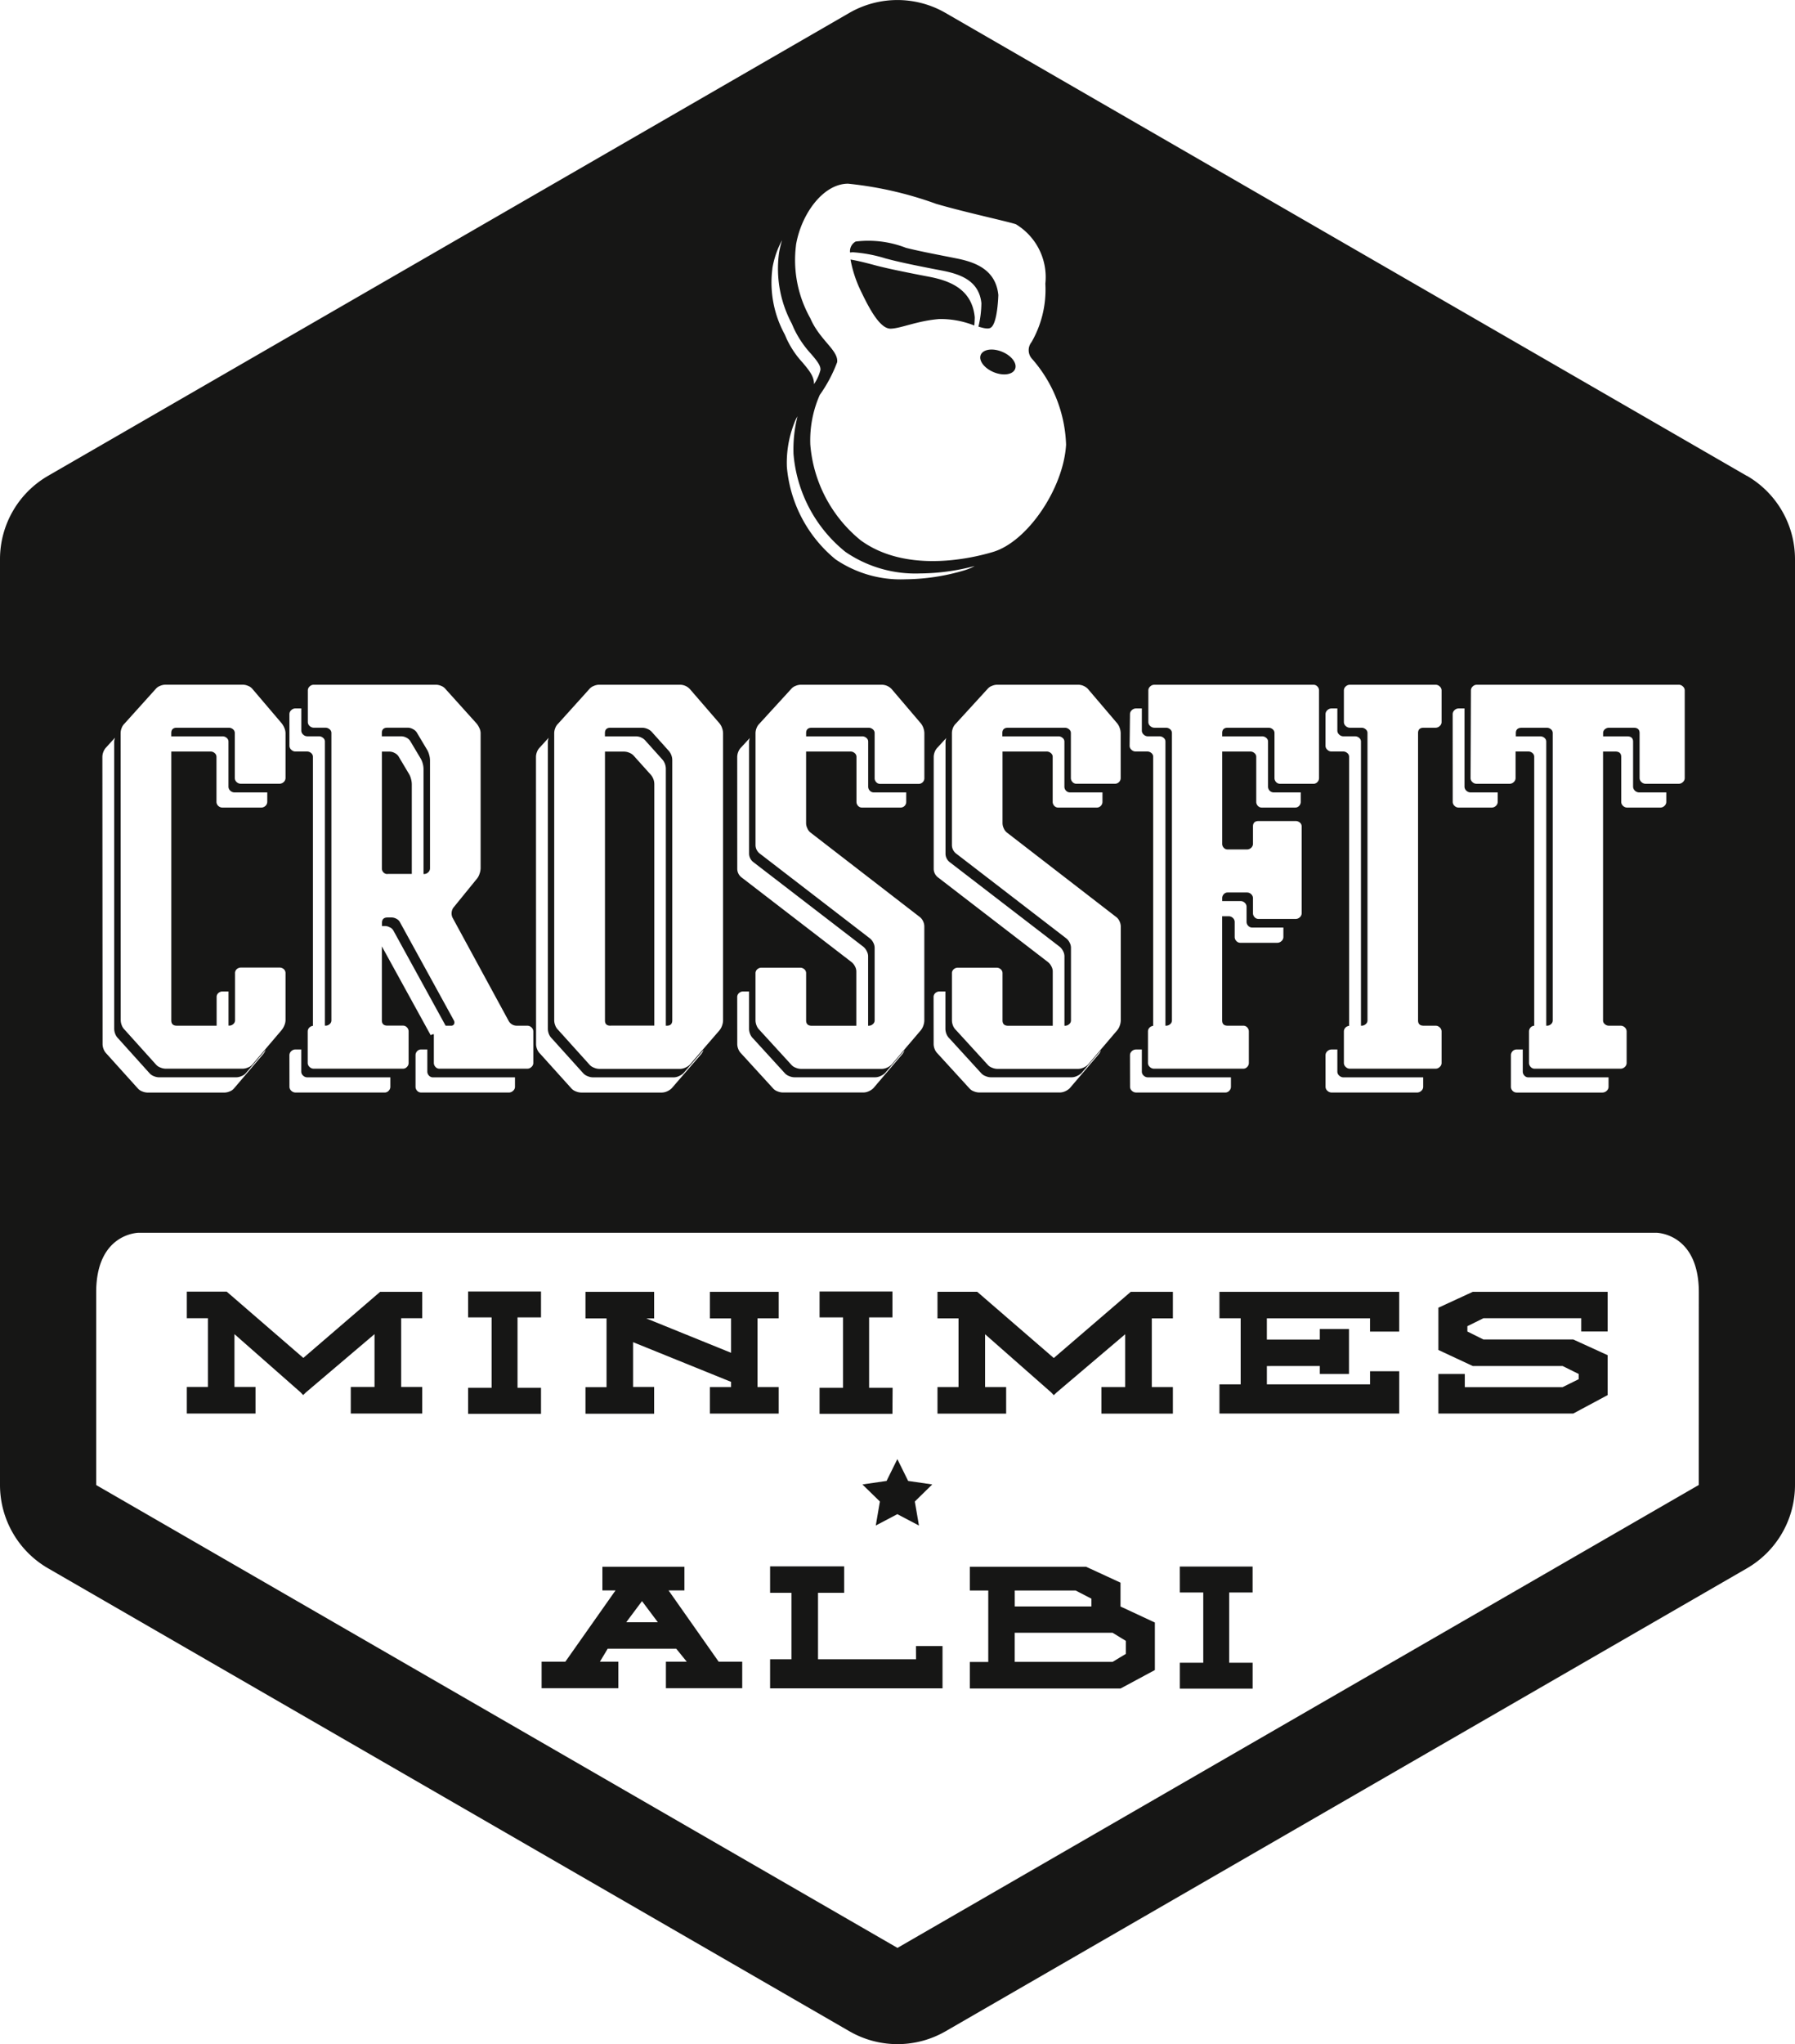 <svg xmlns="http://www.w3.org/2000/svg" width="83.159" height="94.645" viewBox="0 0 83.159 94.645">
  <path id="logo_minimes-albi" data-name="logo minimes-albi" d="M165.906,187.552a.218.218,0,0,1,.084.177v13.15h.018a.284.284,0,0,0,.2-.071.221.221,0,0,0,.083-.177v-13.3a.222.222,0,0,0-.083-.177.3.3,0,0,0-.2-.071h-1.145c-.187,0-.282.082-.282.248v.151h1.129A.283.283,0,0,1,165.906,187.552ZM139.791,169.82c-.108.259.161.618.6.8s.882.118.99-.144-.159-.618-.6-.8S139.9,169.56,139.791,169.82Zm-2.347-3.609-.52-.1c-.657-.13-1.277-.253-1.83-.39-.095-.022-.2-.051-.306-.08-.315-.082-.68-.177-1.03-.235a5.664,5.664,0,0,0,.5,1.5c.378.787.872,1.718,1.367,1.7s1.194-.357,2.241-.446a4.226,4.226,0,0,1,1.627.3c.017-.206.021-.361.02-.386C139.386,166.765,138.34,166.39,137.444,166.211Zm-2.084-.862.325.084c.561.139,1.186.264,1.847.394l.519.1c.817.164,1.666.472,1.77,1.5a4.868,4.868,0,0,1-.136,1.084c.255.08.458.122.57.049.32-.2.351-1.514.351-1.514-.118-1.164-1.049-1.514-1.922-1.689s-1.659-.319-2.359-.494a4.8,4.8,0,0,0-2.328-.291.512.512,0,0,0-.261.506c.044,0,.085-.009.134-.009A6.577,6.577,0,0,1,135.36,165.348Zm-22.18,22.192a.444.444,0,0,1,.178.153l.488.818a.855.855,0,0,1,.094.232.94.94,0,0,1,.036.248v4.864h.016a.279.279,0,0,0,.2-.079.248.248,0,0,0,.085-.186v-5a.946.946,0,0,0-.038-.248.886.886,0,0,0-.093-.232l-.488-.818a.462.462,0,0,0-.18-.151.5.5,0,0,0-.235-.062h-.935c-.178,0-.263.082-.263.248v.151h.9A.528.528,0,0,1,113.18,187.541Zm29.995,28.723-3.549-3.068h-1.839v1.231h.975v3.181h-.975v1.23h3.181v-1.23h-.976v-2.445l3.069,2.7.113.122.128-.122,3.181-2.7v2.445h-1.1v1.23h3.31v-1.23h-.977v-3.181h.977V213.2H146.74Zm3.091,10.4-1.595-.736h-5.386v1.1h.854v3.308h-.854v1.23h6.981l1.592-.856v-2.2l-1.592-.741Zm-4.9.363h2.819l.734.379v.36h-3.552Zm5.149,2.334v.6l-.615.371h-4.535v-1.348H145.9Zm2.5-2.242H150.1v3.253h-1.085v1.2h3.372v-1.2H151.3v-3.253h1.086v-1.2h-3.372Zm-24.962-39.586a.53.53,0,0,1,.2.144l.783.871a.664.664,0,0,1,.166.445v11.886h.038c.174,0,.26-.082.26-.248V188.593a.664.664,0,0,0-.166-.445l-.783-.872a.547.547,0,0,0-.205-.141.645.645,0,0,0-.243-.053H122.64c-.173,0-.26.082-.26.248v.151h1.435A.642.642,0,0,1,124.057,187.532Zm1.275,39.49h.735v-1.095h-3.8v1.095h.608l-2.324,3.3h-1.1v1.229h3.556v-1.229h-.855l.36-.6h3.176l.487.6h-.966v1.229h3.536v-1.229h-1.092Zm-1.961,1.474.731-.978.734.978Zm51.915-53.076-37.124-21.434a4.461,4.461,0,0,0-4.456,0L96.583,175.419a4.457,4.457,0,0,0-2.228,3.857v42.868A4.456,4.456,0,0,0,96.583,226l37.124,21.434a4.459,4.459,0,0,0,4.456,0L175.287,226a4.458,4.458,0,0,0,2.227-3.859V179.276A4.458,4.458,0,0,0,175.287,175.419ZM162.5,185.357a.247.247,0,0,1,.084-.186.276.276,0,0,1,.2-.08h9.341a.272.272,0,0,1,.195.08.245.245,0,0,1,.085.186v4.054a.244.244,0,0,1-.085.186.269.269,0,0,1-.195.08H170.6a.273.273,0,0,1-.2-.08.249.249,0,0,1-.086-.186V187.33c0-.166-.092-.248-.279-.248h-1.129a.3.3,0,0,0-.2.071.224.224,0,0,0-.082.177v.151h1.11c.186,0,.279.082.279.248v2.079a.258.258,0,0,0,.085.189.286.286,0,0,0,.2.08h1.253v.434a.249.249,0,0,1-.084.189.275.275,0,0,1-.2.079h-1.519a.276.276,0,0,1-.2-.079.254.254,0,0,1-.085-.189v-2.079c0-.166-.092-.248-.279-.248h-.563V200.63a.217.217,0,0,0,.085.177.281.281,0,0,0,.2.071h.525a.278.278,0,0,1,.2.08.259.259,0,0,1,.083.188V202.6a.253.253,0,0,1-.083.186.278.278,0,0,1-.2.082h-3.974a.244.244,0,0,1-.19-.082.265.265,0,0,1-.075-.186v-1.456a.277.277,0,0,1,.075-.188.249.249,0,0,1,.166-.076V188.431a.219.219,0,0,0-.083-.177.284.284,0,0,0-.2-.071h-.581v1.228a.248.248,0,0,1-.084.186.274.274,0,0,1-.2.08h-1.518a.274.274,0,0,1-.2-.08.246.246,0,0,1-.084-.186Zm2.477,17.831a.252.252,0,0,0,.19.082h3.709v.434a.25.25,0,0,1-.084.186.287.287,0,0,1-.2.083h-3.973a.255.255,0,0,1-.191-.083.264.264,0,0,1-.074-.186v-1.456a.273.273,0,0,1,.074-.189.252.252,0,0,1,.189-.08h.285V203A.261.261,0,0,0,164.978,203.188Zm-3.322-16.73a.25.25,0,0,1,.083-.188.276.276,0,0,1,.2-.08h.265v3.618a.252.252,0,0,0,.085.189.285.285,0,0,0,.2.08h1.253v.434a.252.252,0,0,1-.084.189.281.281,0,0,1-.2.079h-1.517a.279.279,0,0,1-.2-.079.253.253,0,0,1-.083-.189Zm-5.891,0a.249.249,0,0,1,.085-.188.275.275,0,0,1,.2-.08h.263v1.022a.243.243,0,0,0,.085.186.271.271,0,0,0,.2.082h.525a.286.286,0,0,1,.2.071.218.218,0,0,1,.084.177v13.15h.017a.281.281,0,0,0,.2-.071.218.218,0,0,0,.085-.177v-13.3a.219.219,0,0,0-.085-.177.293.293,0,0,0-.2-.071h-.524a.276.276,0,0,1-.2-.08.247.247,0,0,1-.084-.186v-1.458a.247.247,0,0,1,.084-.186.276.276,0,0,1,.2-.08h3.957a.274.274,0,0,1,.2.08.243.243,0,0,1,.085.186v1.458a.242.242,0,0,1-.085.186.274.274,0,0,1-.2.08h-.543c-.175,0-.262.082-.262.248v13.3c0,.167.086.248.262.248h.543a.271.271,0,0,1,.2.08.25.25,0,0,1,.085.188V202.6a.239.239,0,0,1-.085.186.267.267,0,0,1-.2.082h-3.957a.269.269,0,0,1-.2-.082.244.244,0,0,1-.084-.186v-1.456a.255.255,0,0,1,.084-.188.271.271,0,0,1,.157-.071V188.431a.217.217,0,0,0-.084-.177.283.283,0,0,0-.2-.071h-.524a.271.271,0,0,1-.2-.082.243.243,0,0,1-.085-.186Zm0,15.79a.25.25,0,0,1,.085-.189.278.278,0,0,1,.2-.08h.263V203a.244.244,0,0,0,.085.187.28.28,0,0,0,.2.082h3.692v.434a.242.242,0,0,1-.084.186.282.282,0,0,1-.2.083h-3.955a.279.279,0,0,1-.2-.083.242.242,0,0,1-.085-.186Zm-9.059-15.79a.247.247,0,0,1,.084-.188.277.277,0,0,1,.2-.08h.265v1.022a.241.241,0,0,0,.085.186.27.27,0,0,0,.2.082h.524a.287.287,0,0,1,.2.071.215.215,0,0,1,.084.177v13.15h.018a.286.286,0,0,0,.2-.071.221.221,0,0,0,.083-.177v-13.3a.222.222,0,0,0-.083-.177.3.3,0,0,0-.2-.071h-.524a.279.279,0,0,1-.2-.08.245.245,0,0,1-.085-.186v-1.458a.246.246,0,0,1,.085-.186.279.279,0,0,1,.2-.08H155.2a.244.244,0,0,1,.187.08.263.263,0,0,1,.076.186v4.054a.262.262,0,0,1-.076.186.242.242,0,0,1-.187.08h-1.537a.25.25,0,0,1-.189-.08.268.268,0,0,1-.074-.186V187.33a.221.221,0,0,0-.084-.177.3.3,0,0,0-.2-.071h-1.879c-.174,0-.261.082-.261.248v.151h1.841a.286.286,0,0,1,.2.071.216.216,0,0,1,.084.177v2.079a.274.274,0,0,0,.074.189.261.261,0,0,0,.189.08h1.252v.434a.274.274,0,0,1-.074.189.249.249,0,0,1-.188.079h-1.538a.25.25,0,0,1-.187-.079.27.27,0,0,1-.074-.189v-2.079a.218.218,0,0,0-.086-.177.286.286,0,0,0-.2-.071h-1.293v4.269a.262.262,0,0,0,.073.186.241.241,0,0,0,.186.079h.887a.289.289,0,0,0,.2-.079.256.256,0,0,0,.081-.189v-.8c0-.164.089-.248.263-.248h1.708a.3.3,0,0,1,.2.071.225.225,0,0,1,.085.178v4.019a.249.249,0,0,1-.085.186.276.276,0,0,1-.2.079h-1.708a.242.242,0,0,1-.186-.079.26.26,0,0,1-.077-.186v-.694a.254.254,0,0,0-.081-.186.278.278,0,0,0-.2-.08h-.887a.241.241,0,0,0-.186.08.262.262,0,0,0-.073.186v.133h.848a.27.27,0,0,1,.2.079.254.254,0,0,1,.082.186v.694a.258.258,0,0,0,.077.186.241.241,0,0,0,.185.08h1.444v.437a.249.249,0,0,1-.086.186.277.277,0,0,1-.2.082h-1.708a.244.244,0,0,1-.185-.082.261.261,0,0,1-.077-.186v-.694a.25.25,0,0,0-.082-.186.279.279,0,0,0-.2-.08h-.3v4.819c0,.167.084.248.26.248h.718a.241.241,0,0,1,.186.08.276.276,0,0,1,.074.188V202.6a.258.258,0,0,1-.076.186.238.238,0,0,1-.189.082h-4.124a.272.272,0,0,1-.2-.082.242.242,0,0,1-.085-.186v-1.456a.253.253,0,0,1,.085-.188.27.27,0,0,1,.157-.071V188.431a.221.221,0,0,0-.083-.177.287.287,0,0,0-.2-.071h-.525a.273.273,0,0,1-.2-.082.241.241,0,0,1-.084-.186Zm0,15.79a.248.248,0,0,1,.084-.189.28.28,0,0,1,.2-.08h.265V203a.241.241,0,0,0,.085.187.279.279,0,0,0,.2.082h3.843v.434a.255.255,0,0,1-.077.186.245.245,0,0,1-.188.083h-4.125a.281.281,0,0,1-.2-.083.24.24,0,0,1-.084-.186Zm-1.95-16.963,1.349,1.583a.681.681,0,0,1,.123.221.751.751,0,0,1,.047.24v2.081a.26.26,0,0,1-.075.186.267.267,0,0,1-.207.08h-1.763a.239.239,0,0,1-.187-.08.26.26,0,0,1-.075-.186V187.33a.219.219,0,0,0-.087-.177.3.3,0,0,0-.2-.071h-2.623c-.176,0-.265.082-.265.248v.151h2.589a.289.289,0,0,1,.2.071.216.216,0,0,1,.086.177v2.079a.265.265,0,0,0,.074.189.254.254,0,0,0,.189.08h1.5v.434a.265.265,0,0,1-.28.268h-1.764a.244.244,0,0,1-.187-.079.264.264,0,0,1-.075-.189v-2.079a.219.219,0,0,0-.086-.177.291.291,0,0,0-.2-.071H140.8v3.325a.568.568,0,0,0,.057.23.49.49,0,0,0,.151.2l5.063,3.91a.5.5,0,0,1,.152.2.573.573,0,0,1,.055.231v4.355a.753.753,0,0,1-.047.24.681.681,0,0,1-.123.221l-1.349,1.583a.691.691,0,0,1-.216.142.586.586,0,0,1-.235.055h-3.751a.651.651,0,0,1-.245-.055.47.47,0,0,1-.205-.142l-1.464-1.6a.567.567,0,0,1-.141-.215.656.656,0,0,1-.046-.231v-2.17a.24.24,0,0,1,.084-.2.293.293,0,0,1,.194-.071h1.788a.291.291,0,0,1,.194.071.244.244,0,0,1,.084.2v2.17c0,.167.089.248.265.248h2.062v-2.525a.518.518,0,0,0-.066-.231.591.591,0,0,0-.158-.195l-5.085-3.913a.5.5,0,0,1-.206-.41v-5.174a.639.639,0,0,1,.047-.23.585.585,0,0,1,.141-.215l.393-.43a.693.693,0,0,0-.034.173V192.9a.5.5,0,0,0,.2.41l5.086,3.91a.59.59,0,0,1,.158.2.522.522,0,0,1,.066.23v3.23h.015a.284.284,0,0,0,.2-.071.218.218,0,0,0,.087-.177v-3.378a.52.52,0,0,0-.067-.232.561.561,0,0,0-.158-.193l-5.085-3.913a.5.5,0,0,1-.206-.411V187.33a.655.655,0,0,1,.046-.231.562.562,0,0,1,.141-.213l1.464-1.6a.476.476,0,0,1,.205-.142.646.646,0,0,1,.245-.053h3.751A.646.646,0,0,1,144.757,185.286Zm-13.641-10.915a6.5,6.5,0,0,0,2.406,4.569,5.737,5.737,0,0,0,3.454,1,10.09,10.09,0,0,0,2.537-.344,2.4,2.4,0,0,1-.477.2,9.859,9.859,0,0,1-2.742.415,5.357,5.357,0,0,1-3.231-.926,6.228,6.228,0,0,1-2.252-4.281,5.041,5.041,0,0,1,.415-2.2c.025-.046.051-.093.078-.14A6.242,6.242,0,0,0,131.116,174.371Zm6.492,25.194a.243.243,0,0,1,.084-.2.3.3,0,0,1,.195-.072h.269v1.733a.672.672,0,0,0,.046.231.585.585,0,0,0,.142.213l1.463,1.6a.492.492,0,0,0,.205.141.648.648,0,0,0,.244.056h3.752a.585.585,0,0,0,.235-.056.726.726,0,0,0,.217-.141l.9-1.051a.594.594,0,0,1-.093.171l-1.35,1.583a.693.693,0,0,1-.215.142.6.6,0,0,1-.235.056H139.71a.666.666,0,0,1-.245-.056.482.482,0,0,1-.205-.142l-1.463-1.6a.584.584,0,0,1-.141-.213.633.633,0,0,1-.047-.231Zm-6.377-34.817c.233-1.427,1.251-2.853,2.416-2.853a16.978,16.978,0,0,1,4.075.931c1.281.379,3.335.82,3.7.947a2.859,2.859,0,0,1,1.364,2.751,4.872,4.872,0,0,1-.641,2.707.594.594,0,0,0,.029.778,6.33,6.33,0,0,1,1.572,3.968c-.115,2.011-1.776,4.483-3.38,4.966-1.275.384-4.133.927-6.14-.541a6.364,6.364,0,0,1-2.329-4.425,5.2,5.2,0,0,1,.437-2.3,6.621,6.621,0,0,0,.807-1.518c.067-.55-.807-1.015-1.244-2.035A5.492,5.492,0,0,1,131.232,164.747Zm-1.092,1.069a4.193,4.193,0,0,1,.45-1.308,4.573,4.573,0,0,0-.141.594,5.384,5.384,0,0,0,.593,3.274l.09.209a4.685,4.685,0,0,0,.8,1.188c.256.3.459.541.434.749a1.991,1.991,0,0,1-.3.654c.02-.352-.234-.652-.525-1a4.275,4.275,0,0,1-.736-1.093l-.09-.208A5,5,0,0,1,130.14,165.816Zm-1.628,22.615a.641.641,0,0,1,.048-.23.579.579,0,0,1,.141-.215l.395-.43a.652.652,0,0,0-.035.173V192.9a.5.5,0,0,0,.206.41l5.085,3.91a.574.574,0,0,1,.157.2.514.514,0,0,1,.067.23v3.23h.015a.288.288,0,0,0,.2-.071.221.221,0,0,0,.087-.177v-3.378a.532.532,0,0,0-.068-.232.548.548,0,0,0-.159-.193l-5.084-3.913a.5.5,0,0,1-.207-.411V187.33a.651.651,0,0,1,.048-.231.571.571,0,0,1,.141-.213l1.464-1.6a.478.478,0,0,1,.205-.142.649.649,0,0,1,.246-.053h3.751a.646.646,0,0,1,.45.2l1.349,1.583a.693.693,0,0,1,.122.221.731.731,0,0,1,.046.24v2.081a.256.256,0,0,1-.074.186.268.268,0,0,1-.206.08h-1.763a.24.24,0,0,1-.187-.08.258.258,0,0,1-.074-.186V187.33a.222.222,0,0,0-.087-.177.3.3,0,0,0-.2-.071h-2.622c-.176,0-.265.082-.265.248v.151h2.59a.29.29,0,0,1,.2.071.217.217,0,0,1,.085.177v2.079a.265.265,0,0,0,.076.189.249.249,0,0,0,.187.08h1.5v.434a.266.266,0,0,1-.074.189.272.272,0,0,1-.206.079h-1.762a.246.246,0,0,1-.189-.079.266.266,0,0,1-.074-.189v-2.079a.219.219,0,0,0-.086-.177.289.289,0,0,0-.2-.071H131.7v3.325a.559.559,0,0,0,.058.23.476.476,0,0,0,.151.2l5.063,3.91a.519.519,0,0,1,.151.2.559.559,0,0,1,.054.231v4.355a.733.733,0,0,1-.046.24.693.693,0,0,1-.122.221l-1.349,1.583a.7.7,0,0,1-.215.142.592.592,0,0,1-.235.055H131.46a.654.654,0,0,1-.246-.055.472.472,0,0,1-.205-.142l-1.464-1.6a.576.576,0,0,1-.141-.215.653.653,0,0,1-.048-.231v-2.17a.245.245,0,0,1,.085-.2.29.29,0,0,1,.194-.071h1.789a.289.289,0,0,1,.193.071.24.24,0,0,1,.084.2v2.17c0,.167.089.248.265.248h2.061v-2.525a.5.5,0,0,0-.066-.231.588.588,0,0,0-.159-.195l-5.085-3.913a.5.5,0,0,1-.206-.41Zm0,11.133a.244.244,0,0,1,.086-.2.288.288,0,0,1,.192-.072h.27v1.733a.651.651,0,0,0,.047.231.566.566,0,0,0,.141.213l1.462,1.6a.5.5,0,0,0,.206.141.645.645,0,0,0,.245.056h3.75a.585.585,0,0,0,.235-.056.729.729,0,0,0,.216-.141l.9-1.051a.641.641,0,0,1-.094.171l-1.349,1.583a.706.706,0,0,1-.216.142.6.6,0,0,1-.235.056h-3.752a.658.658,0,0,1-.244-.056.473.473,0,0,1-.206-.142l-1.463-1.6a.578.578,0,0,1-.141-.213.634.634,0,0,1-.048-.231Zm-8.478-12.234a.636.636,0,0,1,.048-.231.543.543,0,0,1,.141-.213l1.443-1.6a.5.5,0,0,1,.209-.142.634.634,0,0,1,.242-.053h3.751a.641.641,0,0,1,.45.2l1.369,1.583a.692.692,0,0,1,.122.221.733.733,0,0,1,.047.24v13.3a.735.735,0,0,1-.047.24.692.692,0,0,1-.122.221l-1.369,1.583a.684.684,0,0,1-.215.142.584.584,0,0,1-.235.055h-3.751a.639.639,0,0,1-.242-.055.5.5,0,0,1-.209-.142l-1.443-1.6a.547.547,0,0,1-.141-.215.637.637,0,0,1-.048-.231Zm-.845,1.1a.64.64,0,0,1,.047-.23.567.567,0,0,1,.141-.215l.4-.439a.691.691,0,0,0-.037.182v13.3a.664.664,0,0,0,.046.231.589.589,0,0,0,.142.213l1.443,1.6a.512.512,0,0,0,.207.141.645.645,0,0,0,.244.056h3.75a.58.58,0,0,0,.236-.056.745.745,0,0,0,.217-.141l.926-1.071a.68.68,0,0,1-.105.191l-1.369,1.583a.71.71,0,0,1-.215.142.6.6,0,0,1-.235.056h-3.751a.653.653,0,0,1-.244-.056.5.5,0,0,1-.208-.142l-1.443-1.6a.566.566,0,0,1-.141-.213.634.634,0,0,1-.047-.231Zm-11.423-1.973a.25.25,0,0,1,.084-.188.276.276,0,0,1,.2-.08h.267v1.022a.241.241,0,0,0,.084.186.273.273,0,0,0,.2.082h.525a.288.288,0,0,1,.2.071.216.216,0,0,1,.083.177v13.15h.018a.282.282,0,0,0,.2-.071.218.218,0,0,0,.084-.177v-13.3a.219.219,0,0,0-.084-.177.294.294,0,0,0-.2-.071h-.524a.277.277,0,0,1-.2-.08.247.247,0,0,1-.084-.186v-1.458a.247.247,0,0,1,.084-.186.275.275,0,0,1,.195-.08h5.654a.65.65,0,0,1,.243.053.477.477,0,0,1,.2.142l1.442,1.6a.945.945,0,0,1,.13.213.545.545,0,0,1,.057.231v6.26a.792.792,0,0,1-.048.248.669.669,0,0,1-.12.231l-1.1,1.352a.473.473,0,0,0-.038.445l2.6,4.781a.427.427,0,0,0,.394.231h.469a.273.273,0,0,1,.2.08.255.255,0,0,1,.084.188V202.6a.244.244,0,0,1-.084.186.27.27,0,0,1-.2.082h-4.062a.236.236,0,0,1-.186-.082.264.264,0,0,1-.076-.186v-1.326h-.038a.236.236,0,0,0-.106.047l-2.264-4.116v3.422c0,.167.085.248.263.248h.71a.242.242,0,0,1,.189.08.267.267,0,0,1,.077.188V202.6a.255.255,0,0,1-.077.186.239.239,0,0,1-.189.082h-4.124a.27.27,0,0,1-.2-.082.244.244,0,0,1-.084-.186v-1.456a.255.255,0,0,1,.084-.188.271.271,0,0,1,.158-.071V188.431a.22.22,0,0,0-.085-.177.282.282,0,0,0-.195-.071h-.525a.274.274,0,0,1-.2-.082.244.244,0,0,1-.084-.186Zm6.464,16.73a.248.248,0,0,0,.186.082h3.8v.434a.24.24,0,0,1-.085.186.277.277,0,0,1-.2.083h-4.062a.245.245,0,0,1-.186-.083.264.264,0,0,1-.074-.186v-1.456a.273.273,0,0,1,.074-.189.244.244,0,0,1,.186-.08h.286V203A.264.264,0,0,0,114.229,203.188Zm-6.464-.94a.251.251,0,0,1,.084-.189.28.28,0,0,1,.2-.08h.265V203a.242.242,0,0,0,.084.187.282.282,0,0,0,.2.082h3.842v.434a.255.255,0,0,1-.076.186.244.244,0,0,1-.188.083h-4.125a.282.282,0,0,1-.2-.083.243.243,0,0,1-.084-.186Zm-7.82-14.919a.664.664,0,0,1,.047-.231.573.573,0,0,1,.14-.213l1.441-1.6a.5.5,0,0,1,.206-.142.646.646,0,0,1,.243-.053H105.6a.636.636,0,0,1,.242.053.476.476,0,0,1,.206.142l1.348,1.583a.843.843,0,0,1,.131.221.645.645,0,0,1,.056.24v2.081a.253.253,0,0,1-.083.186.277.277,0,0,1-.2.08h-1.785a.276.276,0,0,1-.2-.08.253.253,0,0,1-.082-.186V187.33a.224.224,0,0,0-.084-.177.3.3,0,0,0-.2-.071h-2.4c-.174,0-.26.082-.26.248v.151h2.367a.287.287,0,0,1,.2.071.221.221,0,0,1,.084.177v2.079a.256.256,0,0,0,.083.189.284.284,0,0,0,.195.08h1.519v.434a.262.262,0,0,1-.084.189.281.281,0,0,1-.2.079h-1.787a.279.279,0,0,1-.2-.079.255.255,0,0,1-.082-.189v-2.079a.224.224,0,0,0-.085-.177.286.286,0,0,0-.195-.071H102.29V200.63c0,.167.086.248.26.248h1.841v-1.314a.246.246,0,0,1,.082-.2.3.3,0,0,1,.2-.072h.269v1.583h.018a.285.285,0,0,0,.2-.071.223.223,0,0,0,.084-.177v-2.17a.25.25,0,0,1,.082-.2.3.3,0,0,1,.2-.071H107.3a.3.3,0,0,1,.2.071.25.25,0,0,1,.083.2v2.17a.646.646,0,0,1-.056.24.843.843,0,0,1-.131.221l-1.348,1.583a.469.469,0,0,1-.206.142.64.64,0,0,1-.242.055h-3.575a.651.651,0,0,1-.243-.055.5.5,0,0,1-.206-.142l-1.441-1.6a.578.578,0,0,1-.14-.215.665.665,0,0,1-.047-.231Zm-.845,1.1a.648.648,0,0,1,.047-.23.61.61,0,0,1,.138-.215l.4-.441a.644.644,0,0,0-.037.184v13.3a.657.657,0,0,0,.047.231.584.584,0,0,0,.14.213l1.442,1.6a.51.51,0,0,0,.2.141.644.644,0,0,0,.242.056H105.3a.642.642,0,0,0,.244-.056.49.49,0,0,0,.205-.141l.916-1.077a.722.722,0,0,1-.116.2l-1.348,1.583a.478.478,0,0,1-.2.142.655.655,0,0,1-.244.056h-3.573a.662.662,0,0,1-.244-.056.5.5,0,0,1-.205-.142l-1.443-1.6a.61.61,0,0,1-.138-.213.641.641,0,0,1-.047-.231Zm73.959,33.713-37.124,21.433L98.811,222.145v-8.918c0-2.763,1.979-2.763,1.979-2.763h70.289s1.98,0,1.98,2.763Zm-22.207-7.719h.983v3.061h-.983v1.35h8.329v-1.957h-1.352v.608h-4.78v-.849H155.5v.368h1.351V214.92H155.5v.49h-2.454v-.984h4.78v.614h1.352V213.2h-8.329Zm10.143-.488v1.957l1.591.743h4.164l.744.368v.242l-.744.368h-4.532v-.61h-1.223v1.831h6.25l1.592-.853v-1.847l-1.592-.727h-4.164l-.743-.37v-.246l.743-.368h4.532v.614h1.224V213.2h-6.251Zm-24.2,16.275h-4.541v-3.074h1.212v-1.224h-3.432v1.224h.99v3.074h-.99v1.35h7.988V229.6H136.79Zm-2.484-8.092.81.79-.191,1.112,1-.526,1,.526-.191-1.112.808-.79-1.117-.162-.5-1.012-.5,1.012Zm-21.879-25.788a.375.375,0,0,1,.159.16L115,200.878h.238a.153.153,0,0,0,.152-.071.192.192,0,0,0,0-.159l-2.5-4.551a.368.368,0,0,0-.157-.162.476.476,0,0,0-.235-.068h-.186c-.175,0-.26.082-.26.248v.148h.148A.459.459,0,0,1,112.428,196.334Zm-.12-2.478h1.123V189.7a.927.927,0,0,0-.037-.249.855.855,0,0,0-.095-.233l-.487-.817a.455.455,0,0,0-.179-.151.5.5,0,0,0-.235-.062h-.353v5.407a.259.259,0,0,0,.074.186A.245.245,0,0,0,112.307,193.856Zm10.332,7.023h2.026V189.7a.671.671,0,0,0-.167-.446l-.783-.871a.529.529,0,0,0-.206-.142.646.646,0,0,0-.242-.053h-.888V200.63C122.379,200.8,122.466,200.878,122.64,200.878Zm-6.6,13.509h1.088v3.257h-1.088v1.208h3.377v-1.208h-1.088v-3.257h1.088v-1.2h-3.377Zm19.666,3.257h-1.089v-3.257H135.7v-1.2h-3.376v1.2h1.088v3.257h-1.088v1.208H135.7Zm-27.3-1.381-3.549-3.068H103.01v1.231h.977v3.181h-.977v1.23h3.182v-1.23h-.975v-2.445l3.069,2.7.112.122.127-.122,3.181-2.7v2.445h-1.1v1.23h3.309v-1.23h-.974v-3.181h.974V213.2h-1.95Zm16.252,1.343h-.976V215.53l4.54,1.838v.239h-.982v1.23h3.189v-1.23h-.983v-3.181h.983V213.2h-3.189v1.231h.982v1.591l-3.925-1.591h.361V213.2h-3.181v1.231h.976v3.181h-.976v1.23h3.181Z" transform="translate(-94.355 -153.389)" fill="#161615"/>
</svg>
